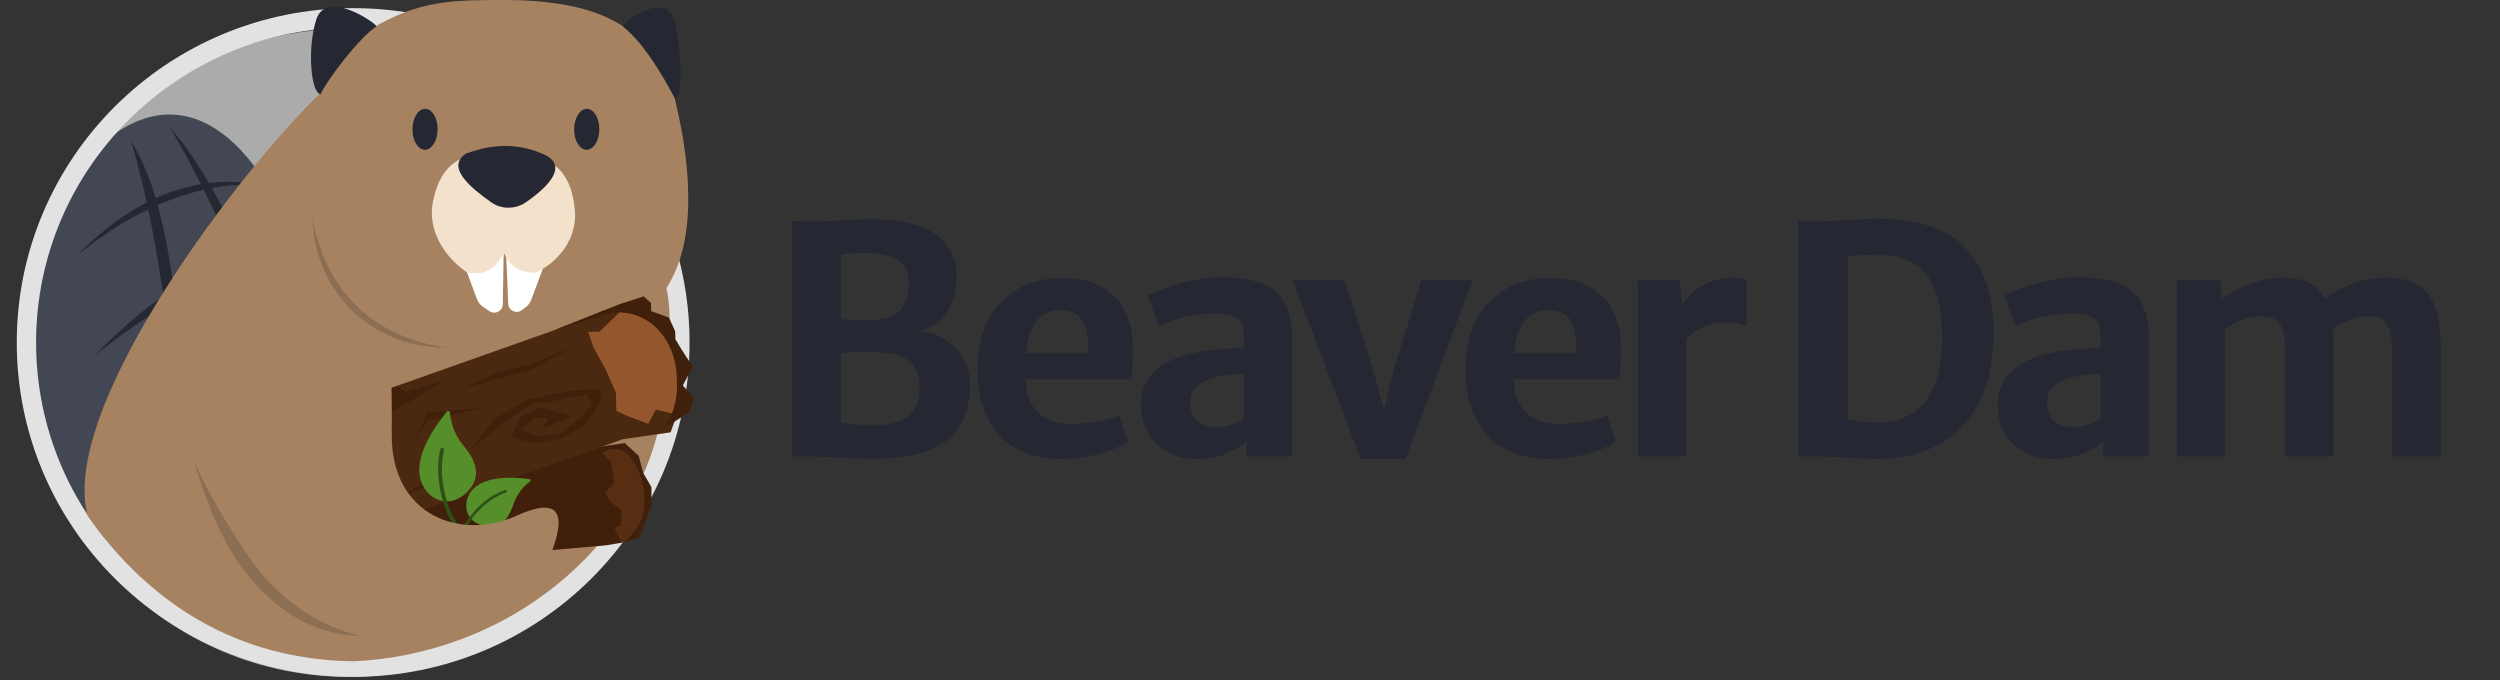 <svg width="136" height="37" viewBox="0 0 136 37" fill="none" xmlns="http://www.w3.org/2000/svg">
<rect x="0" y="0" width="136" height="37" fill="#333333" stroke="none"/>
<path d="M37.068 19.187C37.068 28.926 28.693 36.822 18.967 36.822C9.24 36.822 1.355 28.926 1.355 19.187C1.355 9.448 9.24 1.553 18.967 1.553C28.693 1.553 37.068 9.448 37.068 19.187Z" fill="#ABABAB"/>
<path d="M5.983 7.46C-3.351 14.488 4.383 29.031 4.285 29.208L12.333 29.631L16.555 15.814C16.38 12.253 12.046 2.894 5.983 7.46Z" fill="#434753"/>
<path fill-rule="evenodd" clip-rule="evenodd" d="M11.364 9.957C10.7 8.813 9.978 7.759 9.202 6.878C9.786 7.837 10.367 8.903 10.931 10.02C10.194 10.146 9.361 10.379 8.466 10.782C8.115 9.605 7.677 8.541 7.132 7.682C7.45 8.745 7.732 9.869 7.982 11.014C6.792 11.62 5.509 12.532 4.208 13.89C5.581 12.764 6.882 11.963 8.064 11.395C8.396 12.967 8.668 14.572 8.89 16.11C7.752 16.881 6.509 17.927 5.166 19.327C6.567 18.21 7.832 17.339 8.969 16.665C9.643 21.537 9.818 25.602 9.818 25.602C9.818 25.602 10.036 21.096 9.516 16.35C10.937 15.556 12.143 15.079 13.153 14.808C15.116 19.364 16.526 23.452 16.526 23.452C16.526 23.452 15.506 19.192 13.654 14.687C16.248 14.129 17.37 14.994 17.37 14.994C17.37 14.994 15.998 13.832 13.447 14.189C12.877 12.843 12.233 11.489 11.522 10.232C13.152 9.925 14.138 10.094 14.138 10.094C14.138 10.094 13.051 9.75 11.364 9.957ZM11.084 10.324C10.348 10.491 9.504 10.753 8.575 11.16C8.974 12.593 9.252 14.175 9.446 15.749C10.759 14.936 11.921 14.492 12.924 14.281C12.347 12.96 11.726 11.612 11.084 10.324Z" fill="#252832"/>
<path d="M37.512 18.632C37.512 28.678 29.319 36.821 19.212 36.821C9.105 36.821 0.912 28.678 0.912 18.632C0.912 8.587 9.105 0.443 19.212 0.443C29.319 0.443 37.512 8.587 37.512 18.632ZM1.964 18.632C1.964 28.101 9.686 35.776 19.212 35.776C28.738 35.776 36.46 28.101 36.46 18.632C36.46 9.164 28.738 1.489 19.212 1.489C9.686 1.489 1.964 9.164 1.964 18.632Z" fill="#E2E2E2"/>
<path fill-rule="evenodd" clip-rule="evenodd" d="M36.252 15.675C36.99 14.514 37.441 12.954 37.441 10.869C37.441 8.463 36.97 6.475 36.716 5.401C36.689 5.287 36.664 5.183 36.643 5.091C36.452 4.664 36.304 4.467 36.182 4.303C36.023 4.092 35.905 3.935 35.79 3.408C35.735 3.156 35.71 2.944 35.689 2.768C35.617 2.167 35.592 1.963 34.62 1.926C34.532 1.875 34.433 1.804 34.316 1.72C33.524 1.156 31.902 0 27.459 0C24.686 0 22.801 0 20.202 1.566C19.978 1.649 19.783 1.698 19.606 1.743C18.916 1.917 18.508 2.02 17.797 3.787C17.669 4.479 17.593 4.736 17.55 4.878C17.537 4.923 17.527 4.957 17.52 4.99C13.421 8.802 3.167 22.081 4.768 28.06C8.206 32.94 12.98 35.865 19.172 35.975C28.28 35.602 36.182 28.629 36.182 20.296C36.252 18.744 36.643 17.524 36.252 15.675Z" fill="#A78261"/>
<path fill-rule="evenodd" clip-rule="evenodd" d="M29.767 13.976L28.907 16.294C28.848 16.453 28.746 16.593 28.613 16.698L28.393 16.869C28.098 17.101 27.664 16.9 27.648 16.525L27.524 13.594L28.47 14.412L29.767 13.976ZM25.094 13.976L25.94 16.258C26.008 16.44 26.131 16.596 26.292 16.703L26.634 16.931C26.938 17.133 27.345 16.919 27.352 16.554L27.401 13.692L26.391 14.412L25.094 13.976Z" fill="white"/>
<path d="M23.556 10.95C24.004 8.781 25.153 8.487 26.516 8.207H28.346C30.483 8.668 31.095 9.726 31.27 11.396C31.422 12.84 30.51 14.171 29.202 14.803C29.123 14.841 29.034 14.853 28.948 14.838L28.6 14.775C28.142 14.693 27.748 14.403 27.533 13.991L27.422 13.778L27.095 14.248C26.827 14.632 26.388 14.862 25.919 14.862H25.626C25.519 14.862 25.414 14.828 25.327 14.766C24.09 13.884 23.249 12.438 23.556 10.95Z" fill="#F3E1CC"/>
<path fill-rule="evenodd" clip-rule="evenodd" d="M20.471 1.442C19.584 1.996 17.771 4.371 17.445 5.123C16.889 5.068 16.711 2.536 17.215 1.035C17.778 -0.64 20.605 1.359 20.471 1.442ZM33.891 1.442C35.116 2.423 36.153 4.322 36.598 5.138C36.637 5.208 36.671 5.271 36.7 5.324C37.257 5.282 37.002 2.343 36.7 1.171C36.232 -0.642 33.753 1.331 33.891 1.442ZM23.113 8.148C23.491 8.151 23.802 7.655 23.807 7.039C23.812 6.424 23.51 5.922 23.131 5.919C22.753 5.915 22.442 6.411 22.437 7.027C22.432 7.642 22.734 8.144 23.113 8.148ZM32.603 7.039C32.597 7.655 32.286 8.151 31.908 8.147C31.53 8.144 31.227 7.642 31.233 7.027C31.238 6.411 31.549 5.915 31.927 5.919C32.305 5.922 32.608 6.424 32.603 7.039ZM25.341 8.359C26.088 8.088 27.703 7.549 29.583 8.396C30.869 8.976 29.99 10.052 28.594 11.015C28.313 11.209 27.976 11.301 27.635 11.298C27.314 11.295 27 11.199 26.737 11.014C25.613 10.227 24.235 9.09 25.341 8.359Z" fill="#252832"/>
<ellipse cx="33.541" cy="26.891" rx="1.6" ry="2.654" transform="rotate(-5.032 33.541 26.891)" fill="#582E12"/>
<path fill-rule="evenodd" clip-rule="evenodd" d="M32.723 24.29L33.985 24.1L34.742 24.793L34.995 25.739L35.438 26.496L35.438 27.505L35.186 28.199L34.745 29.272L33.985 29.472C34.397 29.059 34.817 28.593 34.953 28.026L34.968 27.964C35.07 27.536 35.088 27.093 35.021 26.658L34.996 26.496L34.875 26.044C34.788 25.717 34.647 25.407 34.459 25.125L34.315 24.909C34.264 24.832 34.203 24.763 34.134 24.702C33.847 24.447 33.445 24.364 33.08 24.486L32.724 24.605L33.229 25.11L33.419 26.245L32.914 26.813L33.23 27.317L33.798 27.759L33.799 28.579L33.42 28.705L33.799 29.525L32.969 29.666L15.904 31.151L15.44 25.825L32.505 24.34L32.723 24.29Z" fill="#40200A"/>
<ellipse cx="34.372" cy="20.152" rx="2.519" ry="3.452" transform="rotate(-19.543 34.372 20.152)" fill="#94562C"/>
<path fill-rule="evenodd" clip-rule="evenodd" d="M33.969 16.726L32.627 18.036L31.996 18.058L32.277 18.869L32.952 20.107L33.501 21.351L33.536 22.359L34.178 22.652L35.265 23.056L35.68 22.284L36.826 22.559L36.481 23.518L33.815 23.903L33.82 23.918L20.843 28.51L18.562 22.063L31.539 17.471L31.723 17.412L32.839 16.892L33.969 16.726Z" fill="#4B2810"/>
<path d="M33.709 16.545L30.037 18L33.347 17L33.522 16.994C34.185 16.97 34.836 17.169 35.374 17.557C35.597 17.718 35.797 17.91 35.968 18.127L36.012 18.183C36.293 18.539 36.502 18.946 36.627 19.381L36.658 19.49C36.75 19.81 36.803 20.14 36.814 20.472L36.828 20.854C36.847 21.395 36.759 21.934 36.568 22.441L36.156 23.276L37.514 22.408L37.739 21.642L37.148 20.969L37.679 19.94L37.079 19.015L36.743 18.458L36.728 18.017L36.386 17.272L35.427 16.927L35.412 16.485L35.02 16.12L33.709 16.545Z" fill="#40200A"/>
<path d="M26.921 22.755L25.554 24.511L27.448 22.965L29.017 21.942L29.776 21.878L31.904 21.445L32.199 21.929L31.747 22.604L30.482 23.601L29.166 23.712L28.376 23.396L29.081 22.701L29.85 22.763L29.514 23.301L31.115 22.657L29.418 22.163L28.312 22.638L27.776 23.829L29.072 24.102L30.578 23.848L31.789 23.109L32.705 21.886L32.641 21.128L30.998 21.266L28.743 21.71L26.921 22.755Z" fill="#40200A"/>
<path d="M27.073 20.234L25.134 21.152L27.015 20.626L28.897 20.101L31.399 18.765L28.729 19.876L27.073 20.234Z" fill="#40200A"/>
<path d="M23.259 26.13L21.823 27.034L23.251 26.443L24.678 25.852L25.887 25.048L24.525 25.692L23.259 26.13Z" fill="#40200A"/>
<path d="M23.244 22.442L26.339 22.182L23.282 22.884L22.592 23.944L23.244 22.442Z" fill="#40200A"/>
<path d="M28.861 26.113C28.853 26.083 28.828 26.062 28.798 26.058C25.909 25.686 25.442 26.844 25.375 27.359C25.289 28.027 25.741 28.541 26.498 28.639C27.454 28.762 27.772 27.878 27.942 27.402C28.111 26.918 28.422 26.496 28.834 26.192C28.858 26.173 28.869 26.142 28.861 26.113Z" fill="#568E2A"/>
<path d="M25.249 28.932C25.208 28.927 25.179 28.889 25.184 28.848C25.241 28.405 26.191 27.083 27.477 26.652C27.517 26.639 27.559 26.661 27.572 26.7C27.586 26.739 27.564 26.782 27.525 26.795C26.227 27.23 25.378 28.519 25.333 28.867C25.328 28.909 25.29 28.938 25.249 28.932Z" fill="#2F5015"/>
<path d="M24.411 22.361C24.374 22.35 24.334 22.362 24.31 22.392C21.984 25.262 22.922 26.537 23.434 26.951C24.097 27.489 24.953 27.345 25.562 26.593C26.332 25.643 25.589 24.712 25.19 24.211C24.78 23.707 24.532 23.09 24.478 22.442C24.474 22.404 24.448 22.372 24.411 22.361Z" fill="#568E2A"/>
<path d="M25.031 28.79C24.994 28.835 24.928 28.842 24.883 28.805C24.395 28.41 23.515 26.296 23.95 24.439C23.963 24.383 24.02 24.348 24.076 24.361C24.133 24.374 24.168 24.431 24.155 24.488C23.717 26.363 24.632 28.33 25.016 28.641C25.061 28.678 25.068 28.744 25.031 28.79Z" fill="#2F5015"/>
<path d="M22.067 21.32L21.623 20.988L20.403 21.429L20.007 22.942L21.29 22.429L24.285 20.655L22.067 21.32Z" fill="#40200A"/>
<path d="M13.003 30.08C7.119 21.281 6.048 13.383 20.872 20.41C20.976 20.455 21.355 17.095 21.31 23.64C21.28 28.066 25.085 29.424 28.076 28.064C30.17 27.112 31.475 27.384 29.164 31.871C27.93 34.267 18.339 38.06 13.003 30.08Z" fill="#A78261"/>
<path fill-rule="evenodd" clip-rule="evenodd" d="M17.049 12.539L16.969 11.756C17.64 15.526 19.986 18.311 24.358 18.922C24.077 18.921 23.796 18.905 23.516 18.874L23.304 18.851C22.124 18.721 20.997 18.295 20.025 17.614C18.342 16.436 17.256 14.583 17.049 12.539ZM13.373 30.062C12.212 28.325 11.238 26.624 10.537 25.065C11.033 26.731 11.932 29.265 13.192 30.925C15.147 33.501 17.417 34.56 19.594 34.589C17.359 34.047 15.134 32.696 13.373 30.062Z" fill="#8C6E53"/>
<path d="M43.062 24.83V12.024L44.365 12.041C44.653 12.041 44.946 12.032 45.245 12.015C45.544 11.992 45.866 11.972 46.212 11.955C46.557 11.932 46.945 11.921 47.376 11.921C48.475 11.921 49.366 12.053 50.051 12.316C50.741 12.575 51.244 12.942 51.561 13.418C51.877 13.894 52.035 14.457 52.035 15.105C52.035 15.535 51.963 15.951 51.819 16.353C51.681 16.749 51.469 17.093 51.181 17.385C50.893 17.678 50.531 17.885 50.094 18.005C50.6 18.057 51.054 18.217 51.457 18.487C51.86 18.751 52.179 19.098 52.415 19.528C52.651 19.953 52.769 20.432 52.769 20.966C52.769 21.746 52.61 22.434 52.294 23.031C51.983 23.628 51.446 24.098 50.681 24.442C49.921 24.781 48.863 24.95 47.506 24.95C46.953 24.95 46.384 24.933 45.797 24.899C45.217 24.87 44.756 24.847 44.417 24.83H43.062ZM45.746 17.351C45.849 17.368 45.973 17.383 46.117 17.394C46.26 17.4 46.41 17.405 46.565 17.411C46.726 17.411 46.876 17.411 47.014 17.411C47.158 17.411 47.284 17.411 47.394 17.411C48.038 17.411 48.538 17.253 48.895 16.938C49.257 16.622 49.438 16.106 49.438 15.389C49.438 14.804 49.231 14.385 48.817 14.132C48.409 13.88 47.816 13.754 47.04 13.754C46.953 13.754 46.818 13.759 46.634 13.771C46.45 13.777 46.272 13.788 46.099 13.805C45.927 13.817 45.809 13.837 45.746 13.866V17.351ZM45.746 22.936C45.826 22.988 45.97 23.028 46.177 23.057C46.39 23.086 46.617 23.106 46.859 23.117C47.1 23.129 47.316 23.134 47.506 23.134C48.322 23.134 48.947 22.98 49.378 22.67C49.809 22.354 50.025 21.82 50.025 21.069C50.025 20.421 49.821 19.939 49.412 19.623C49.01 19.308 48.363 19.15 47.471 19.15C47.345 19.15 47.198 19.15 47.031 19.15C46.87 19.15 46.703 19.153 46.531 19.158C46.364 19.164 46.212 19.17 46.074 19.175C45.935 19.181 45.826 19.193 45.746 19.21V22.936Z" fill="#252832"/>
<path d="M57.754 24.968C56.275 24.968 55.142 24.529 54.354 23.651C53.566 22.773 53.172 21.559 53.172 20.01C53.172 19.081 53.351 18.249 53.707 17.515C54.07 16.78 54.593 16.201 55.277 15.776C55.962 15.346 56.799 15.128 57.788 15.122C58.288 15.116 58.766 15.179 59.22 15.311C59.675 15.443 60.08 15.659 60.437 15.957C60.793 16.249 61.078 16.64 61.291 17.127C61.509 17.609 61.621 18.2 61.627 18.9C61.627 19.25 61.621 19.574 61.61 19.873C61.599 20.171 61.573 20.426 61.532 20.639H54.587L54.76 19.219H59.177C59.206 18.754 59.18 18.346 59.099 17.997C59.025 17.641 58.875 17.365 58.651 17.17C58.426 16.97 58.11 16.869 57.702 16.869C57.305 16.869 56.957 16.978 56.658 17.196C56.364 17.414 56.137 17.79 55.976 18.323C55.821 18.851 55.755 19.58 55.778 20.509C55.801 21.135 55.922 21.637 56.14 22.016C56.364 22.389 56.666 22.658 57.046 22.825C57.431 22.985 57.877 23.066 58.383 23.066C58.659 23.066 58.961 23.043 59.289 22.997C59.617 22.951 59.928 22.89 60.221 22.816C60.514 22.736 60.739 22.655 60.894 22.575L61.334 24.004C61.121 24.176 60.828 24.336 60.454 24.485C60.086 24.629 59.666 24.744 59.194 24.83C58.728 24.922 58.248 24.968 57.754 24.968Z" fill="#252832"/>
<path d="M65.132 24.968C64.522 24.968 63.987 24.844 63.527 24.597C63.067 24.351 62.708 24.006 62.449 23.565C62.196 23.123 62.069 22.609 62.069 22.024C62.069 21.439 62.227 20.937 62.544 20.518C62.866 20.099 63.3 19.772 63.846 19.537C64.22 19.382 64.629 19.262 65.071 19.175C65.52 19.09 65.966 19.029 66.409 18.995C66.857 18.96 67.274 18.943 67.66 18.943L68.1 19.485L67.66 20.329C67.453 20.329 67.22 20.343 66.961 20.372C66.702 20.401 66.452 20.444 66.21 20.501C65.974 20.552 65.776 20.613 65.615 20.682C65.391 20.785 65.189 20.923 65.011 21.095C64.838 21.267 64.752 21.531 64.752 21.887C64.752 22.351 64.882 22.695 65.14 22.919C65.399 23.137 65.733 23.246 66.141 23.246C66.354 23.246 66.564 23.218 66.771 23.16C66.984 23.103 67.171 23.037 67.332 22.962C67.493 22.882 67.602 22.807 67.66 22.738L68.117 23.281L67.798 24.021C67.539 24.25 67.182 24.465 66.728 24.666C66.279 24.867 65.747 24.968 65.132 24.968ZM70.291 24.83H67.798V23.401H67.66V18.238C67.66 17.75 67.53 17.431 67.271 17.282C67.013 17.127 66.642 17.05 66.159 17.05C65.796 17.05 65.416 17.081 65.02 17.145C64.629 17.208 64.258 17.291 63.907 17.394C63.556 17.497 63.263 17.609 63.027 17.73L62.457 16.077C62.653 15.963 62.958 15.828 63.372 15.673C63.786 15.518 64.26 15.383 64.795 15.268C65.33 15.148 65.868 15.088 66.409 15.088C67.294 15.088 68.022 15.191 68.591 15.397C69.167 15.604 69.592 15.954 69.868 16.447C70.15 16.941 70.291 17.624 70.291 18.496V24.83Z" fill="#252832"/>
<path d="M74.019 24.968L70.326 15.242H73.147L74.64 19.916L75.572 23.358H75.028L75.882 19.916L77.323 15.242H80.101L76.46 24.968H74.019Z" fill="#252832"/>
<path d="M84.302 24.968C82.824 24.968 81.691 24.529 80.903 23.651C80.115 22.773 79.721 21.559 79.721 20.01C79.721 19.081 79.899 18.249 80.256 17.515C80.618 16.78 81.142 16.201 81.826 15.776C82.511 15.346 83.347 15.128 84.337 15.122C84.837 15.116 85.315 15.179 85.769 15.311C86.223 15.443 86.629 15.659 86.985 15.957C87.342 16.249 87.627 16.64 87.84 17.127C88.058 17.609 88.17 18.2 88.176 18.9C88.176 19.25 88.17 19.574 88.159 19.873C88.147 20.171 88.121 20.426 88.081 20.639H81.136L81.308 19.219H85.726C85.755 18.754 85.729 18.346 85.648 17.997C85.573 17.641 85.424 17.365 85.2 17.17C84.975 16.97 84.659 16.869 84.251 16.869C83.854 16.869 83.506 16.978 83.207 17.196C82.913 17.414 82.686 17.79 82.525 18.323C82.37 18.851 82.304 19.58 82.327 20.509C82.35 21.135 82.47 21.637 82.689 22.016C82.913 22.389 83.215 22.658 83.595 22.825C83.98 22.985 84.426 23.066 84.932 23.066C85.208 23.066 85.51 23.043 85.838 22.997C86.166 22.951 86.476 22.89 86.77 22.816C87.063 22.736 87.287 22.655 87.443 22.575L87.883 24.004C87.67 24.176 87.376 24.336 87.003 24.485C86.635 24.629 86.215 24.744 85.743 24.83C85.277 24.922 84.797 24.968 84.302 24.968Z" fill="#252832"/>
<path d="M91.577 18.582L91.456 16.74C91.56 16.465 91.75 16.203 92.026 15.957C92.302 15.704 92.63 15.501 93.009 15.346C93.389 15.185 93.788 15.105 94.208 15.105C94.381 15.105 94.539 15.113 94.683 15.131C94.832 15.148 94.942 15.177 95.011 15.217V17.773C94.93 17.721 94.807 17.669 94.64 17.618C94.473 17.566 94.22 17.54 93.881 17.54C93.466 17.54 93.11 17.601 92.811 17.721C92.512 17.836 92.259 17.976 92.052 18.143C91.85 18.303 91.692 18.45 91.577 18.582ZM89.101 24.83V15.251H91.379L91.525 16.749L91.732 17.205V24.83H89.101Z" fill="#252832"/>
<path d="M97.818 24.83V12.041C97.945 12.041 98.068 12.041 98.189 12.041C98.316 12.041 98.439 12.041 98.56 12.041C98.681 12.041 98.802 12.041 98.922 12.041C99.164 12.041 99.469 12.03 99.837 12.007C100.205 11.984 100.599 11.961 101.019 11.938C101.439 11.915 101.844 11.903 102.235 11.903C104.369 11.903 105.939 12.445 106.946 13.53C107.952 14.614 108.456 16.135 108.456 18.091C108.456 19.549 108.2 20.794 107.688 21.826C107.176 22.853 106.44 23.636 105.479 24.176C104.524 24.715 103.377 24.979 102.037 24.968C101.485 24.956 100.93 24.93 100.372 24.89C99.814 24.85 99.296 24.83 98.819 24.83C98.71 24.83 98.597 24.83 98.482 24.83C98.373 24.83 98.261 24.83 98.146 24.83C98.037 24.83 97.927 24.83 97.818 24.83ZM100.527 22.825C100.746 22.882 101.013 22.922 101.329 22.945C101.646 22.968 101.959 22.977 102.27 22.971C102.943 22.965 103.532 22.802 104.038 22.48C104.545 22.159 104.939 21.663 105.22 20.991C105.508 20.314 105.652 19.442 105.652 18.375C105.652 17.262 105.517 16.376 105.246 15.716C104.976 15.056 104.57 14.583 104.03 14.296C103.489 14.003 102.81 13.857 101.994 13.857C101.729 13.857 101.462 13.868 101.191 13.891C100.921 13.914 100.7 13.943 100.527 13.977V22.825Z" fill="#252832"/>
<path d="M111.742 24.968C111.132 24.968 110.597 24.844 110.137 24.597C109.677 24.351 109.317 24.006 109.059 23.565C108.806 23.123 108.679 22.609 108.679 22.024C108.679 21.439 108.837 20.937 109.154 20.518C109.476 20.099 109.91 19.772 110.456 19.537C110.83 19.382 111.239 19.262 111.681 19.175C112.13 19.09 112.576 19.029 113.019 18.995C113.467 18.96 113.884 18.943 114.27 18.943L114.71 19.485L114.27 20.329C114.063 20.329 113.83 20.343 113.571 20.372C113.312 20.401 113.062 20.444 112.82 20.501C112.584 20.552 112.386 20.613 112.225 20.682C112.001 20.785 111.799 20.923 111.621 21.095C111.448 21.267 111.362 21.531 111.362 21.887C111.362 22.351 111.492 22.695 111.75 22.919C112.009 23.137 112.343 23.246 112.751 23.246C112.964 23.246 113.174 23.218 113.381 23.16C113.594 23.103 113.781 23.037 113.942 22.962C114.103 22.882 114.212 22.807 114.27 22.738L114.727 23.281L114.408 24.021C114.149 24.25 113.792 24.465 113.338 24.666C112.889 24.867 112.357 24.968 111.742 24.968ZM116.901 24.83H114.408V23.401H114.27V18.238C114.27 17.75 114.14 17.431 113.881 17.282C113.623 17.127 113.252 17.05 112.768 17.05C112.406 17.05 112.027 17.081 111.63 17.145C111.239 17.208 110.868 17.291 110.517 17.394C110.166 17.497 109.873 17.609 109.637 17.73L109.067 16.077C109.263 15.963 109.568 15.828 109.982 15.673C110.396 15.518 110.87 15.383 111.405 15.268C111.94 15.148 112.478 15.088 113.019 15.088C113.904 15.088 114.632 15.191 115.201 15.397C115.777 15.604 116.202 15.954 116.478 16.447C116.76 16.941 116.901 17.624 116.901 18.496V24.83Z" fill="#252832"/>
<path d="M118.416 24.83V15.251H120.806L120.849 16.275C121.073 16.103 121.355 15.928 121.694 15.75C122.04 15.572 122.413 15.423 122.816 15.303C123.219 15.177 123.63 15.111 124.05 15.105C124.711 15.088 125.255 15.194 125.68 15.423C126.106 15.653 126.422 16.043 126.629 16.594C126.836 17.139 126.94 17.873 126.94 18.797V24.83H124.317V19.184C124.317 18.691 124.277 18.301 124.196 18.014C124.116 17.721 123.972 17.512 123.765 17.385C123.564 17.259 123.276 17.202 122.902 17.213C122.649 17.213 122.347 17.274 121.996 17.394C121.646 17.515 121.326 17.692 121.039 17.928V24.83H118.416ZM126.828 17.971L126.345 16.344C126.529 16.183 126.79 16.009 127.13 15.819C127.475 15.624 127.872 15.458 128.32 15.32C128.769 15.177 129.244 15.105 129.744 15.105C130.405 15.099 130.96 15.208 131.409 15.432C131.858 15.656 132.197 16.04 132.427 16.585C132.657 17.13 132.772 17.87 132.772 18.805V24.83H130.132V19.175C130.132 18.682 130.092 18.292 130.011 18.005C129.937 17.712 129.796 17.506 129.589 17.385C129.387 17.259 129.097 17.202 128.717 17.213C128.389 17.213 128.05 17.294 127.699 17.454C127.354 17.609 127.064 17.781 126.828 17.971Z" fill="#252832"/>
</svg>
